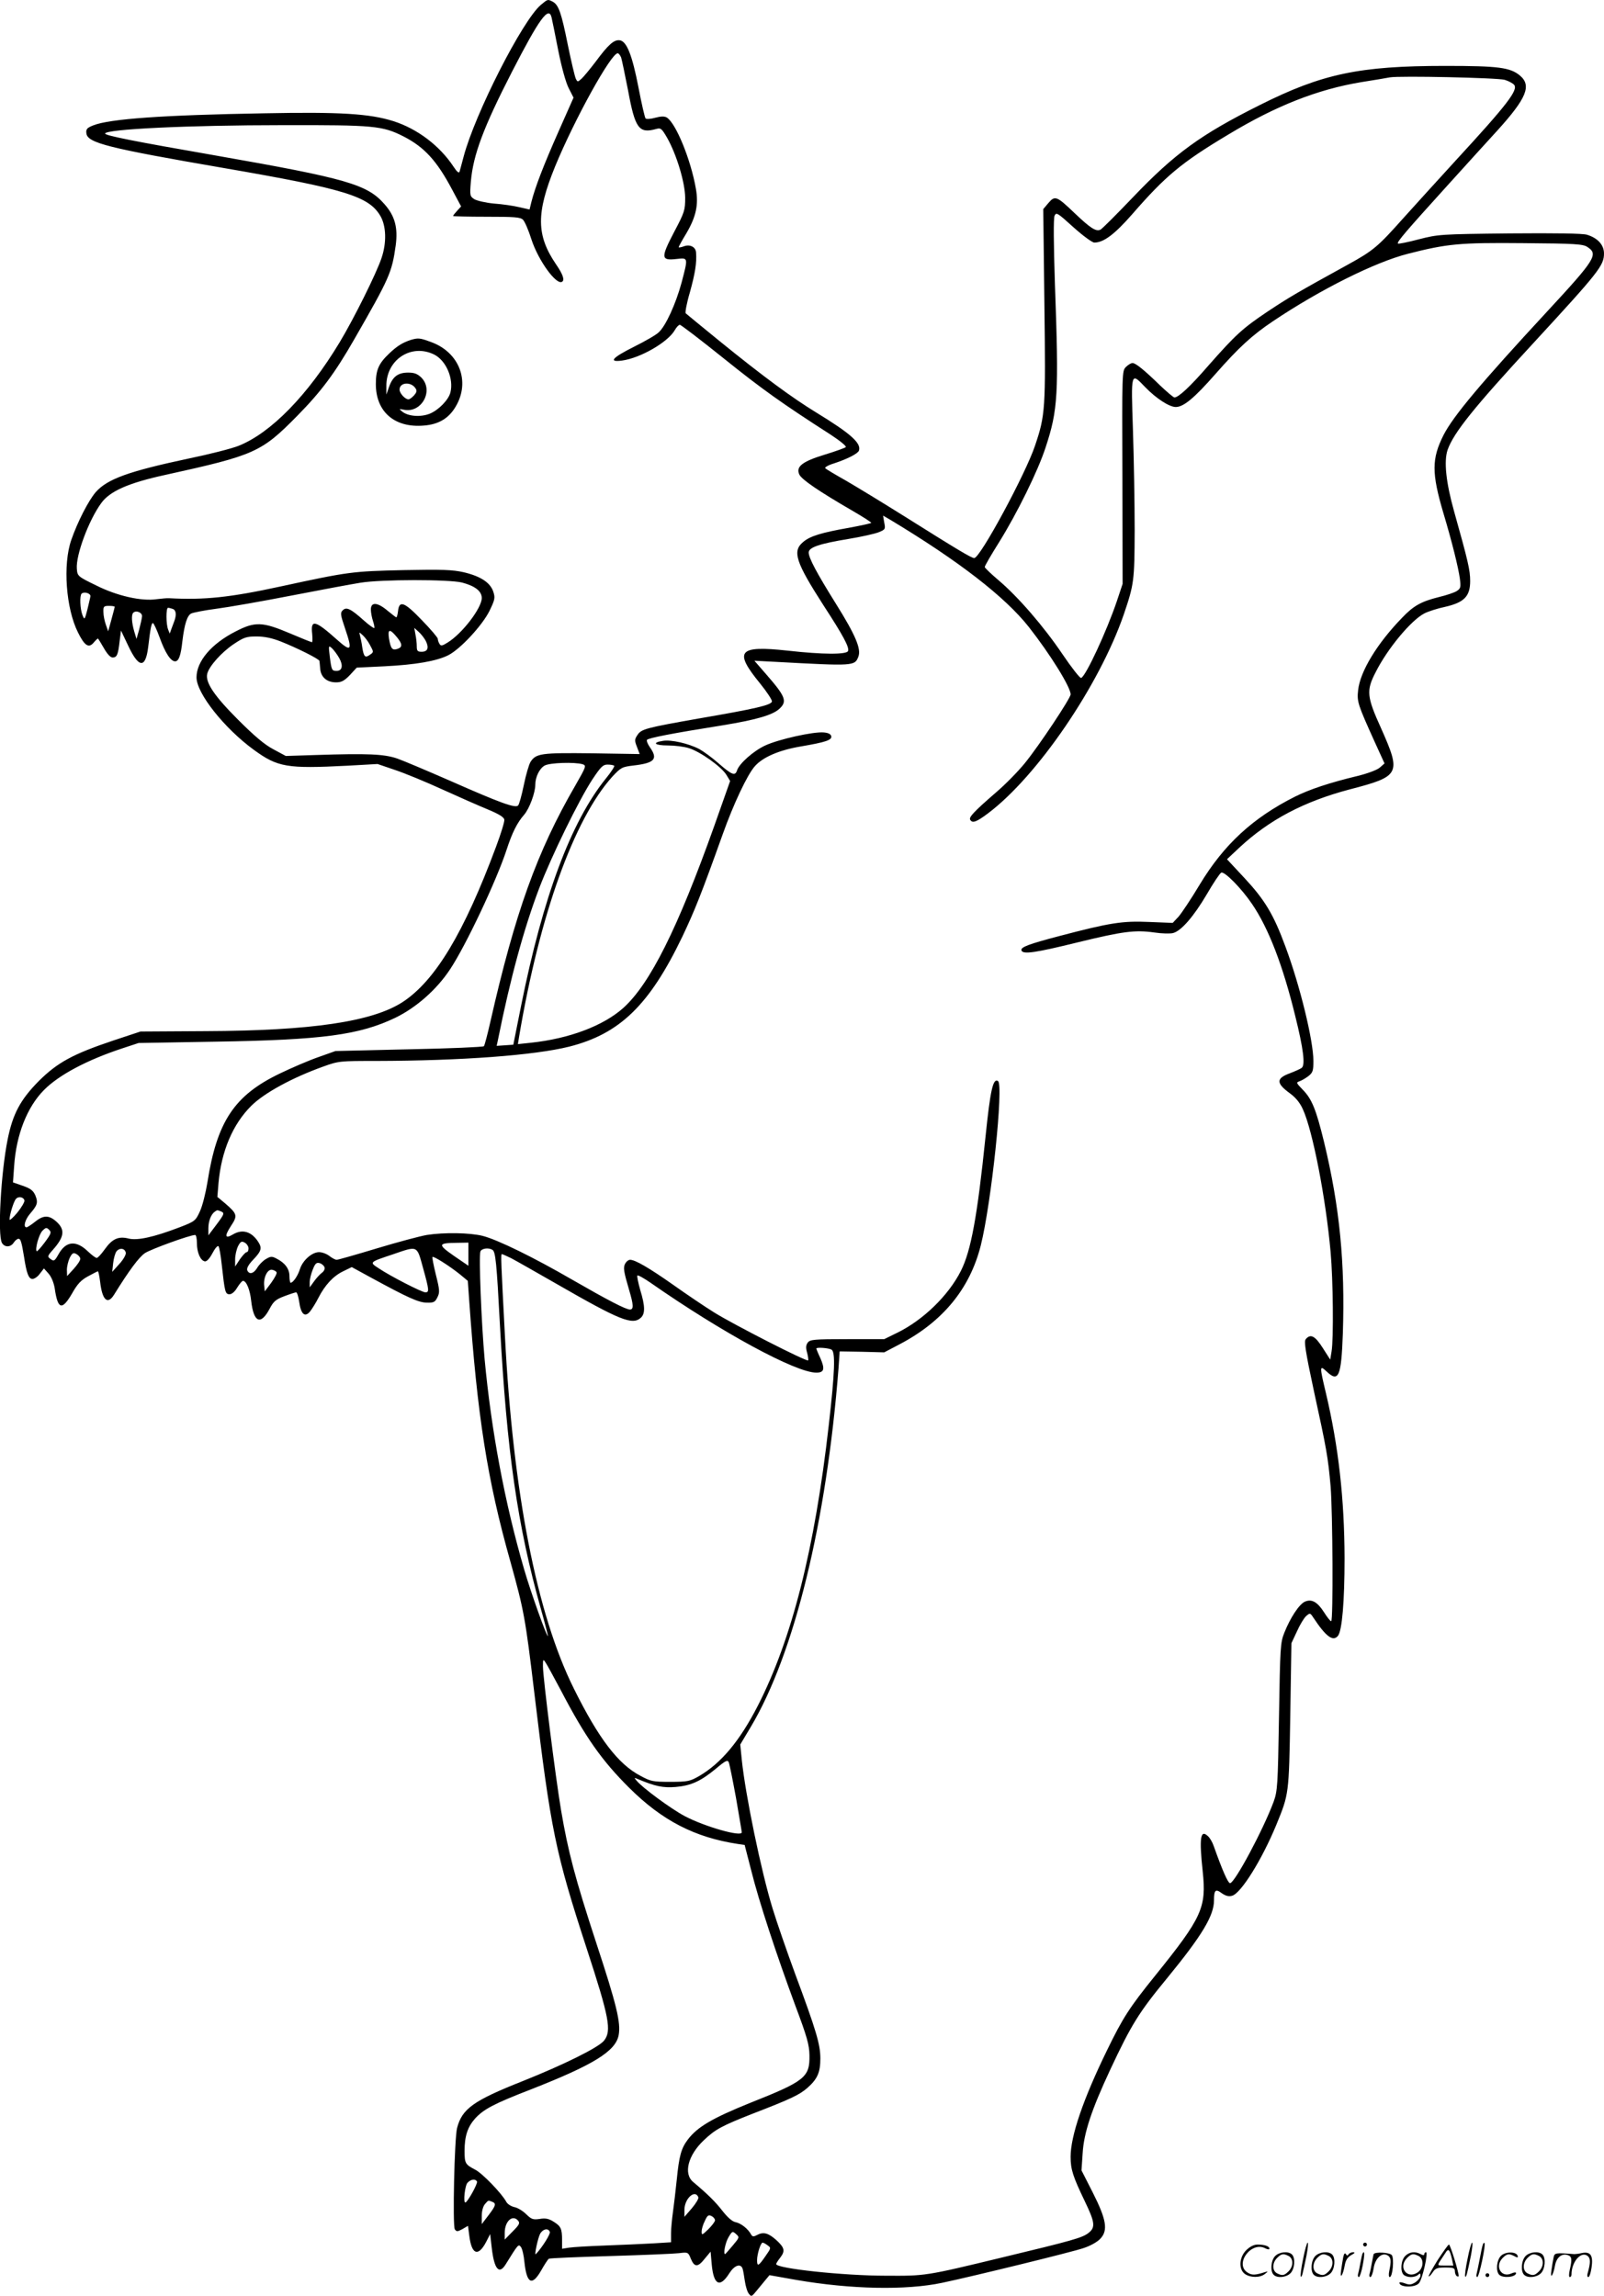 <svg version="1.0" xmlns="http://www.w3.org/2000/svg"
  viewBox="0 0 838.99 1200.65"
 preserveAspectRatio="xMidYMid meet">
<g transform="translate(-1.01,1200.863) scale(0.1,-0.1)"
fill="#000000" stroke="none">
<path d="M2839 11983 c-96 -81 -345 -570 -404 -794 -9 -35 -19 -70 -21 -78 -3
-10 -14 -1 -31 25 -73 111 -190 199 -315 239 -124 39 -275 49 -678 41 -526 -9
-807 -29 -892 -63 -33 -13 -39 -20 -36 -42 6 -50 114 -77 718 -181 638 -110
761 -148 821 -253 29 -52 32 -137 5 -217 -26 -79 -145 -318 -219 -441 -167
-277 -359 -474 -529 -542 -35 -14 -152 -44 -259 -66 -315 -67 -427 -107 -488
-176 -38 -44 -95 -155 -128 -250 -45 -129 -28 -359 35 -484 35 -71 57 -84 83
-52 11 13 21 22 22 20 2 -2 16 -25 31 -51 17 -30 34 -48 45 -48 23 0 29 15 37
87 l7 54 38 -80 c55 -117 90 -119 104 -8 12 101 17 127 25 127 4 0 20 -34 35
-75 29 -81 58 -125 81 -125 19 0 30 30 38 105 11 90 25 134 46 145 10 5 70 17
132 25 62 8 239 39 393 69 154 30 316 60 360 67 109 18 463 18 532 1 68 -18
103 -45 103 -81 0 -52 -102 -186 -179 -233 -27 -17 -35 -19 -42 -7 -5 8 -9 20
-9 27 0 6 -38 51 -84 98 -91 95 -118 105 -124 46 -2 -17 -6 -32 -9 -32 -2 0
-23 16 -46 35 -52 44 -87 47 -87 6 0 -15 5 -42 11 -60 6 -18 9 -34 7 -37 -3
-2 -27 15 -54 39 -69 62 -92 73 -111 54 -14 -13 -12 -24 12 -95 40 -117 33
-126 -43 -58 -114 102 -138 107 -129 30 2 -24 2 -44 -1 -44 -4 0 -56 21 -117
47 -142 60 -181 62 -283 9 -126 -64 -204 -156 -204 -240 0 -83 145 -266 300
-379 125 -91 173 -99 487 -83 l160 9 91 -31 c51 -17 163 -63 250 -103 88 -40
195 -87 239 -105 55 -23 81 -39 83 -52 2 -10 -18 -74 -43 -141 -168 -451 -318
-701 -489 -813 -159 -103 -478 -150 -1031 -152 l-340 -2 -142 -47 c-212 -71
-292 -115 -389 -211 -97 -98 -137 -172 -164 -307 -35 -174 -53 -497 -30 -540
14 -25 46 -24 62 1 7 11 18 20 25 20 11 0 16 -16 29 -95 13 -86 24 -115 44
-115 10 0 28 12 39 28 l21 27 24 -27 c15 -17 27 -47 32 -75 16 -113 38 -120
91 -29 28 50 47 70 84 90 26 14 49 26 51 26 3 0 8 -25 12 -56 11 -95 39 -121
73 -66 78 126 130 196 161 217 32 21 236 95 263 95 5 0 9 -19 9 -42 0 -49 18
-91 41 -96 10 -2 25 14 40 42 13 25 27 42 32 37 4 -4 12 -48 17 -97 16 -143
18 -154 41 -154 12 0 28 14 40 35 12 19 25 35 30 35 18 0 37 -47 43 -105 13
-114 50 -129 97 -40 20 38 32 48 77 65 29 11 57 20 61 20 5 0 12 -22 16 -49 9
-66 30 -84 57 -51 11 14 31 46 44 72 34 66 77 113 129 138 l45 22 97 -53 c200
-109 252 -132 295 -133 37 -1 44 3 56 28 13 25 12 39 -8 118 -12 49 -20 91
-18 93 6 6 92 -49 144 -91 l41 -34 7 -98 c43 -611 95 -943 216 -1371 70 -252
78 -292 125 -686 86 -719 110 -834 274 -1337 118 -361 131 -430 91 -481 -28
-36 -210 -126 -428 -213 -255 -101 -315 -144 -341 -244 -14 -54 -24 -512 -12
-530 9 -13 14 -13 40 1 l29 17 7 -53 c12 -97 46 -110 87 -33 l22 43 8 -70 c13
-115 39 -145 74 -87 65 105 66 106 79 89 7 -9 15 -44 18 -77 12 -115 40 -129
88 -45 17 30 35 58 40 61 5 3 150 9 321 14 172 5 334 12 360 15 47 6 48 5 62
-30 19 -45 37 -44 73 2 l30 36 6 -68 c10 -107 43 -123 92 -45 26 41 58 53 69
25 3 -8 8 -37 12 -65 4 -27 13 -58 21 -67 13 -17 15 -16 41 16 15 18 36 44 47
57 l20 24 141 -25 c284 -49 573 -55 762 -15 161 34 676 160 738 181 35 11 73
32 89 49 42 44 33 100 -40 244 l-58 114 6 89 c6 106 46 227 144 437 111 237
150 300 300 482 180 220 243 324 243 404 0 54 8 62 40 38 20 -14 36 -19 54
-14 46 11 156 187 232 371 66 162 66 156 73 570 l6 380 29 62 c15 34 37 70 48
80 20 17 21 17 37 -7 66 -100 103 -128 129 -97 22 26 35 179 35 407 -1 309
-31 582 -98 865 -33 138 -33 146 3 112 64 -61 78 -28 86 198 12 368 -16 660
-98 1000 -42 172 -64 227 -113 276 -33 34 -34 37 -15 43 11 4 32 16 46 27 23
18 26 28 26 79 0 106 -70 394 -147 600 -61 166 -108 243 -211 354 l-94 101 65
61 c157 146 338 241 576 304 266 69 271 81 165 320 -75 165 -78 197 -29 292
62 124 186 273 256 309 20 10 69 26 108 34 100 23 131 55 131 135 0 57 -11
104 -84 364 -43 153 -54 263 -34 322 32 90 136 220 452 562 339 368 366 402
366 465 0 45 -33 81 -89 98 -24 7 -159 9 -406 7 -363 -4 -372 -5 -474 -31 -57
-15 -106 -25 -109 -22 -7 7 44 66 255 299 103 114 223 246 267 294 151 167
178 233 117 285 -51 43 -113 51 -391 51 -450 0 -644 -41 -971 -205 -308 -154
-444 -253 -661 -480 -84 -88 -161 -165 -171 -171 -23 -12 -51 5 -137 87 -93
89 -102 92 -136 52 l-27 -32 6 -500 c7 -545 5 -577 -49 -737 -49 -147 -287
-588 -318 -588 -14 0 -80 39 -371 222 -110 69 -245 151 -300 183 -55 31 -104
60 -108 65 -5 4 15 16 45 25 70 23 125 51 131 67 13 39 -43 89 -223 199 -126
77 -277 188 -505 373 -93 76 -174 142 -178 146 -4 4 5 54 22 111 27 98 36 153
32 206 -1 30 -32 46 -65 33 -14 -5 -26 -7 -26 -4 0 3 18 36 40 72 51 87 65
150 50 234 -26 150 -104 342 -152 372 -12 7 -30 7 -60 -1 -24 -7 -46 -8 -51
-4 -4 4 -21 77 -37 161 -33 171 -62 243 -98 248 -30 4 -59 -21 -127 -113 -29
-38 -62 -78 -73 -88 -20 -18 -21 -18 -30 0 -5 10 -24 90 -42 178 -34 169 -48
208 -79 225 -26 13 -25 14 -62 -17z m56 -65 c3 -13 19 -90 35 -173 18 -90 40
-169 55 -198 l25 -49 -78 -176 c-78 -176 -122 -290 -142 -368 l-10 -41 -53 12
c-29 7 -89 16 -133 19 -43 4 -90 15 -103 23 -23 15 -24 19 -18 92 12 139 65
282 216 576 141 274 191 344 206 283z m364 -210 c4 -13 20 -89 36 -171 37
-201 57 -228 147 -203 24 7 29 3 57 -45 50 -88 94 -234 95 -314 0 -66 -3 -76
-58 -180 -70 -134 -69 -150 11 -141 64 7 63 10 28 -124 -30 -110 -82 -225
-119 -259 -14 -14 -72 -47 -128 -75 -116 -58 -138 -83 -64 -73 96 13 239 96
275 158 9 16 21 29 27 29 6 0 109 -79 230 -176 200 -161 309 -238 558 -398 49
-32 85 -61 80 -66 -5 -4 -54 -22 -110 -39 -118 -36 -152 -63 -133 -104 12 -26
101 -87 277 -189 57 -33 102 -62 99 -64 -3 -3 -54 -14 -113 -25 -148 -26 -207
-44 -243 -75 -58 -48 -39 -105 107 -332 105 -161 135 -219 128 -238 -7 -19
-130 -19 -317 2 -258 28 -282 -2 -143 -172 35 -43 63 -86 62 -94 -4 -19 -86
-38 -383 -89 -277 -49 -301 -55 -321 -87 -15 -22 -15 -29 -2 -62 l14 -37 -248
4 c-266 3 -294 0 -323 -45 -8 -13 -24 -67 -35 -121 -11 -53 -24 -101 -30 -107
-15 -15 -92 13 -355 129 -119 52 -244 105 -278 117 -69 23 -150 27 -427 18
l-155 -5 -65 35 c-46 24 -100 70 -185 155 -124 124 -172 195 -161 240 10 40
75 112 137 154 55 37 68 41 121 41 41 0 80 -8 126 -26 86 -34 202 -92 203
-102 1 -4 2 -23 4 -42 4 -43 35 -70 83 -70 28 0 43 8 72 38 l36 39 145 7 c161
8 273 27 334 58 63 32 177 155 215 231 29 60 31 69 20 102 -16 47 -66 80 -155
101 -58 13 -111 15 -315 11 -264 -6 -285 -8 -640 -85 -267 -58 -400 -72 -585
-62 -11 1 -40 -2 -65 -5 -79 -12 -208 17 -317 72 -97 47 -98 49 -101 87 -6 70
62 254 128 344 45 62 142 105 335 147 468 103 502 118 690 309 125 127 196
222 298 400 185 322 197 349 217 492 12 92 -4 153 -59 215 -90 103 -196 134
-881 254 -438 76 -580 105 -580 115 0 23 433 44 930 44 477 1 520 -3 631 -59
109 -56 174 -127 254 -278 l47 -88 -21 -23 c-11 -12 -21 -24 -21 -27 0 -2 79
-4 175 -4 148 0 177 -2 191 -16 9 -9 29 -55 44 -103 36 -110 130 -240 160
-221 15 9 4 40 -32 92 -103 152 -104 267 -4 512 101 245 292 591 327 591 5 0
13 -10 18 -22z m4622 -117 c20 -6 42 -18 49 -26 22 -27 -36 -103 -305 -395
-93 -102 -219 -240 -278 -306 -130 -146 -155 -167 -288 -240 -260 -143 -311
-173 -419 -245 -131 -88 -166 -120 -309 -282 -97 -112 -157 -167 -178 -167 -5
0 -38 28 -74 62 -84 82 -129 118 -145 118 -8 0 -23 -9 -35 -21 -20 -20 -20
-27 -18 -577 l1 -557 -30 -90 c-53 -157 -163 -394 -187 -402 -6 -2 -50 54 -98
125 -98 145 -231 299 -335 387 -39 33 -71 64 -71 68 -1 5 33 63 75 130 94 151
203 372 243 495 65 197 70 279 49 854 -7 214 -8 344 -2 358 9 20 15 16 99 -60
49 -44 98 -80 109 -80 49 0 106 43 198 148 174 200 257 270 503 417 250 151
467 236 695 274 69 11 136 22 150 25 51 9 565 -2 601 -13z m432 -874 c59 -38
42 -65 -210 -337 -349 -377 -491 -547 -542 -646 -63 -125 -63 -199 -1 -409 45
-150 78 -284 86 -342 6 -47 4 -52 -17 -66 -13 -8 -55 -22 -93 -31 -92 -23
-132 -45 -192 -108 -131 -135 -219 -280 -230 -378 -7 -61 -2 -75 86 -270 l52
-114 -25 -22 c-14 -12 -64 -31 -118 -44 -145 -35 -247 -69 -324 -107 -223
-112 -373 -251 -500 -461 -44 -74 -94 -148 -110 -167 l-31 -33 -125 5 c-138 6
-203 -4 -469 -74 -160 -42 -203 -58 -197 -75 7 -22 74 -12 293 42 238 58 300
66 401 52 40 -6 84 -7 99 -3 43 11 108 87 176 202 34 59 69 111 76 114 18 7
107 -84 161 -164 86 -126 161 -320 226 -586 43 -173 53 -256 34 -271 -8 -6
-35 -18 -61 -28 -74 -27 -74 -52 0 -106 29 -21 52 -49 67 -83 51 -111 120
-465 145 -747 13 -144 16 -454 5 -519 l-7 -43 -39 61 c-40 63 -64 76 -89 46
-10 -12 -2 -63 43 -273 67 -307 73 -342 87 -497 11 -138 14 -705 3 -705 -5 0
-21 21 -37 46 -35 55 -65 72 -101 56 -30 -14 -76 -84 -107 -162 -21 -52 -22
-75 -28 -440 -6 -362 -8 -388 -28 -444 -55 -148 -204 -426 -228 -426 -11 0
-41 69 -85 193 -7 21 -21 45 -31 53 -39 37 -46 -9 -27 -185 20 -189 -3 -240
-249 -545 -134 -166 -169 -220 -252 -391 -124 -254 -190 -447 -190 -556 0 -66
12 -103 74 -232 53 -110 57 -137 20 -166 -33 -26 -84 -40 -454 -129 -401 -97
-399 -96 -605 -95 -225 0 -576 38 -575 61 0 4 9 18 20 32 28 36 25 53 -20 94
-42 37 -67 44 -102 25 -17 -9 -23 -8 -30 5 -16 29 -52 57 -80 63 -18 3 -42 25
-69 59 -37 48 -79 89 -153 151 -52 43 -28 140 56 219 60 57 94 75 254 138 202
78 246 99 288 136 52 46 67 81 67 153 0 73 -21 145 -132 443 -43 117 -96 270
-118 342 -60 195 -142 594 -161 777 l-8 80 55 92 c228 383 396 1070 459 1876
l6 88 117 -2 116 -3 80 42 c227 119 368 291 425 517 55 218 121 841 90 860
-26 16 -40 -48 -65 -290 -43 -418 -76 -598 -129 -703 -65 -129 -198 -258 -334
-324 l-67 -33 -193 0 c-175 0 -195 -2 -207 -18 -10 -14 -11 -27 -3 -54 5 -19
7 -37 5 -39 -8 -8 -395 190 -492 251 -50 31 -146 96 -215 145 -128 90 -198
130 -224 130 -9 0 -20 -9 -26 -20 -11 -21 -8 -40 21 -139 23 -77 24 -101 4
-101 -22 0 -116 49 -302 156 -202 117 -390 209 -468 229 -68 17 -202 19 -292
5 -35 -6 -152 -37 -261 -70 -109 -33 -204 -60 -211 -60 -7 0 -24 9 -38 20 -14
11 -38 20 -54 20 -37 0 -85 -42 -100 -88 -11 -36 -36 -72 -49 -72 -3 0 -6 16
-6 35 0 37 -23 69 -67 91 -24 13 -31 13 -56 -2 -16 -9 -36 -30 -45 -45 -19
-32 -43 -38 -53 -13 -3 10 7 29 29 52 46 48 50 63 28 97 -35 53 -82 67 -131
38 -42 -25 -46 -10 -11 44 36 54 33 63 -29 117 l-42 35 6 73 c15 167 75 308
172 404 68 67 213 146 374 204 83 30 88 30 280 30 444 1 825 29 1009 75 264
67 419 217 591 575 64 135 98 219 211 535 57 160 129 312 168 356 42 48 128
85 242 104 128 22 162 33 158 53 -2 11 -15 18 -39 20 -55 5 -237 -36 -306 -68
-61 -28 -137 -95 -148 -131 -10 -30 -27 -23 -96 37 -35 31 -81 64 -101 75 -58
30 -148 50 -190 43 -60 -9 -44 -24 25 -24 35 0 85 -6 110 -14 59 -18 169 -96
196 -139 l20 -33 -83 -235 c-191 -536 -336 -826 -476 -952 -104 -93 -283 -161
-485 -182 l-66 -7 6 38 c107 636 287 1138 488 1361 45 48 51 51 110 58 112 13
130 34 86 96 -11 16 -18 33 -15 38 6 10 136 35 394 76 177 29 264 54 299 87
42 39 32 64 -71 182 l-60 69 115 -6 c407 -22 410 -22 429 28 15 40 -15 112
-117 275 -103 165 -143 241 -143 269 0 27 56 46 208 71 67 11 138 27 158 35
35 14 36 17 29 51 l-6 36 38 -22 c357 -215 599 -402 724 -560 113 -144 219
-315 219 -353 0 -20 -165 -268 -239 -359 -34 -42 -103 -113 -154 -156 -114
-99 -141 -128 -132 -141 11 -19 32 -12 93 34 258 194 582 669 710 1040 54 159
56 176 57 440 0 138 -4 373 -9 523 -10 309 -12 305 64 226 57 -59 126 -104
160 -104 41 0 97 47 207 172 124 141 193 204 302 277 246 165 532 308 704 352
207 53 272 59 603 56 276 -2 314 -5 337 -20z m-7830 -1827 c-1 -8 -9 -40 -16
-70 -14 -54 -15 -55 -26 -27 -12 32 -15 100 -4 111 13 12 48 2 46 -14z m127
-55 c0 -3 -8 -33 -17 -66 l-17 -62 -12 34 c-7 19 -13 49 -13 67 -1 29 2 32 29
32 17 0 30 -2 30 -5z m304 -11 c18 -7 20 -32 7 -66 -5 -13 -12 -32 -16 -43
l-7 -20 -8 20 c-12 28 -12 115 -1 115 5 0 16 -3 25 -6z m-161 -39 c-1 -11 -8
-42 -15 -69 l-14 -49 -12 40 c-13 45 -16 86 -5 97 15 15 48 1 46 -19z m1484
-128 c18 -36 11 -57 -22 -57 -21 0 -25 5 -25 29 0 16 -3 44 -7 62 l-6 34 22
-20 c13 -11 30 -33 38 -48z m-153 22 c31 -37 33 -55 5 -64 -27 -9 -35 1 -44
53 -8 51 3 54 39 11z m-138 -45 c19 -35 19 -36 0 -49 -26 -19 -33 -12 -41 38
-3 23 -9 51 -12 62 -5 19 -5 19 14 2 11 -10 29 -33 39 -53z m-161 -68 c21 -38
15 -66 -14 -66 -25 0 -27 3 -36 75 -7 59 -7 60 13 42 10 -10 27 -33 37 -51z
m1272 -554 c21 -7 20 -11 -38 -112 -200 -345 -315 -666 -444 -1235 -15 -66
-30 -124 -34 -128 -4 -4 -180 -12 -392 -16 l-384 -9 -90 -32 c-49 -17 -140
-56 -202 -86 -237 -114 -328 -250 -378 -569 -9 -55 -26 -123 -39 -151 -23 -50
-26 -53 -107 -84 -133 -51 -220 -70 -265 -59 -54 14 -87 -1 -126 -56 -18 -25
-36 -45 -42 -45 -6 0 -26 15 -46 34 -62 60 -116 55 -155 -17 -19 -33 -23 -36
-40 -23 -18 13 -18 15 14 51 57 65 62 102 18 143 -39 36 -68 37 -111 3 -21
-17 -43 -31 -47 -31 -19 0 -8 41 19 72 38 44 42 58 27 95 -11 25 -25 36 -65
50 l-52 18 6 85 c11 165 68 309 156 398 78 79 225 157 410 218 l85 28 405 7
c557 9 750 35 938 125 109 53 216 147 286 253 82 123 243 464 296 626 29 89
55 141 91 182 28 32 59 116 59 158 0 40 22 85 49 100 27 15 156 19 198 7z
m166 -8 c3 -3 -17 -34 -44 -67 -183 -227 -329 -619 -443 -1187 l-41 -205 -43
-3 -44 -3 7 33 c64 319 136 583 216 793 63 165 206 458 278 568 44 66 55 77
79 77 16 0 31 -3 35 -6z m-3085 -2274 c1 -8 -16 -37 -38 -64 -22 -26 -40 -42
-40 -35 0 23 21 93 33 107 13 16 41 11 45 -8z m1026 -56 c22 -9 21 -13 -24
-73 l-40 -53 0 37 c0 37 14 74 34 87 13 9 11 9 30 2z m-920 -163 c-21 -28 -40
-49 -42 -46 -10 10 12 89 30 107 18 18 22 18 35 5 13 -13 11 -20 -23 -66z
m1066 -31 c0 -11 -4 -20 -10 -20 -5 0 -21 -17 -35 -37 l-25 -38 0 38 c0 21 7
51 15 68 13 25 19 28 35 19 11 -6 20 -20 20 -30z m1150 -31 l0 -60 -76 52
c-86 60 -84 67 19 68 l57 1 0 -61z m-1792 8 c2 -10 -13 -36 -34 -59 l-37 -41
5 46 c3 26 11 54 18 62 17 20 44 15 48 -8z m1555 -80 c32 -116 33 -127 12
-127 -18 0 -182 84 -243 125 -51 33 -52 32 74 74 131 45 124 48 157 -72z m363
95 c16 -9 22 -68 39 -392 36 -665 92 -1052 214 -1485 22 -77 38 -141 37 -143
-6 -5 -92 237 -124 348 -102 350 -172 726 -207 1100 -17 189 -31 540 -22 564
7 16 43 21 63 8z m-2156 -47 c0 -9 -16 -32 -35 -53 l-34 -37 -1 33 c0 18 7 46
15 63 13 25 19 28 35 19 11 -6 20 -17 20 -25z m2253 4 c23 -12 132 -74 242
-137 327 -188 393 -215 437 -175 23 21 23 60 -3 145 -11 39 -18 73 -15 76 4 3
34 -14 69 -38 371 -259 759 -470 867 -470 41 0 46 19 21 76 -12 25 -21 48 -21
50 0 8 66 3 80 -6 20 -13 17 -116 -15 -395 -73 -644 -192 -1117 -371 -1467
-95 -185 -192 -301 -309 -369 -46 -26 -58 -29 -149 -29 -91 0 -102 2 -157 32
-116 61 -218 195 -347 455 -195 391 -319 1028 -361 1848 -20 382 -22 425 -16
425 3 0 25 -10 48 -21z m-976 -47 c4 -8 -2 -21 -11 -28 -10 -7 -29 -27 -42
-45 l-24 -33 0 27 c0 15 7 44 16 66 12 31 19 38 35 34 12 -3 23 -13 26 -21z
m-250 -28 c2 -6 -11 -30 -29 -55 l-33 -44 -3 29 c-5 43 17 88 41 84 11 -2 22
-8 24 -14z m1488 -2188 c127 -243 213 -365 357 -508 172 -171 343 -259 568
-293 l35 -5 34 -132 c40 -162 134 -446 231 -708 62 -165 73 -205 74 -260 2
-115 -23 -135 -310 -249 -198 -80 -277 -126 -327 -193 -34 -45 -45 -86 -57
-208 -6 -58 -15 -134 -20 -170 -5 -36 -10 -86 -10 -111 l0 -47 -97 -6 c-54 -3
-165 -8 -248 -11 -82 -3 -167 -8 -187 -11 l-38 -6 0 45 c0 60 -6 73 -45 97
-25 16 -43 19 -72 14 -35 -5 -43 -2 -71 25 -17 17 -45 34 -62 37 -17 4 -36 16
-42 28 -24 44 -125 149 -163 168 -51 27 -55 32 -55 98 0 77 16 125 55 169 45
49 97 77 296 154 323 127 439 198 455 282 12 65 -10 157 -117 482 -111 339
-147 476 -184 693 -29 171 -95 697 -95 754 0 37 1 39 13 21 8 -11 44 -78 82
-149z m915 -561 c16 -94 30 -174 30 -179 0 -26 -195 30 -299 85 -73 39 -222
149 -251 185 -14 16 -13 17 5 9 93 -39 133 -47 198 -42 82 7 132 30 212 96 51
43 61 47 67 33 4 -9 21 -94 38 -187z m-1355 -2005 c6 -9 -50 -110 -61 -110
-12 0 -2 91 12 104 18 18 40 21 49 6z m1158 -83 c2 -7 -13 -32 -34 -57 l-39
-45 0 36 c0 60 56 110 73 66z m-1079 -23 c23 -9 20 -20 -19 -71 l-35 -46 0 43
c0 26 7 51 17 62 18 21 16 20 37 12z m1166 -97 c0 -7 -16 -28 -35 -47 -32 -31
-35 -32 -35 -12 0 12 7 37 17 56 13 29 19 33 35 25 10 -5 18 -15 18 -22z
m-1030 -2 c11 -13 6 -22 -29 -57 l-41 -42 0 35 c0 61 41 98 70 64z m166 -59
c4 -11 -40 -81 -73 -116 -10 -11 11 87 23 108 16 25 42 29 50 8z m956 -72
c-20 -24 -38 -44 -39 -44 -11 0 1 61 18 89 19 32 21 32 39 16 19 -17 18 -18
-18 -61z m183 2 c19 -13 18 -15 -10 -55 -37 -54 -45 -58 -45 -23 0 33 19 92
29 92 4 0 16 -6 26 -14z M2159 10231 c-43 -14 -72 -32 -112 -70 -56 -53 -71
-86 -71 -161 0 -145 98 -230 251 -217 78 6 131 38 167 100 77 130 19 282 -127
336 -62 23 -69 23 -108 12z m123 -77 c62 -32 102 -126 84 -198 -10 -39 -62
-92 -108 -111 -48 -19 -113 -14 -144 11 -18 15 -18 15 8 10 93 -20 159 100 92
168 -21 20 -37 26 -69 26 -53 0 -81 -21 -100 -75 l-14 -40 0 45 c-1 138 131
224 251 164z m-98 -177 c8 -12 5 -21 -8 -36 -11 -12 -24 -21 -29 -21 -18 0
-47 32 -47 51 0 39 61 43 84 6z M6826 194 c-10 -47 -15 -88 -12 -91 5 -6 9 7
30 110 7 37 10 67 6 67 -4 0 -15 -39 -24 -86z M7140 270 c0 -5 5 -10 10 -10 6
0 10 5 10 10 0 6 -4 10 -10 10 -5 0 -10 -4 -10 -10z M7686 194 c-10 -47 -15
-88 -12 -91 5 -6 9 7 30 110 7 37 10 67 6 67 -4 0 -15 -39 -24 -86z M7766 269
c-3 -8 -10 -41 -16 -74 -6 -33 -14 -68 -16 -77 -3 -10 -1 -18 3 -18 10 0 46
171 38 178 -2 3 -7 -1 -9 -9z M6529 241 c-38 -38 -41 -101 -7 -125 29 -20 79
-20 104 0 18 14 18 15 1 10 -53 -17 -69 -17 -92 -2 -69 45 21 166 94 126 12
-6 21 -7 21 -1 0 12 -25 21 -62 21 -19 0 -39 -10 -59 -29z M7530 189 c-28 -45
-49 -83 -47 -85 2 -3 12 7 21 21 14 21 24 25 66 25 43 0 50 -3 50 -19 0 -11 5
-23 10 -26 6 -3 10 -3 10 1 0 20 -44 164 -51 164 -4 0 -30 -37 -59 -81z m75 4
l7 -33 -42 0 c-42 0 -42 0 -28 23 8 12 21 32 29 44 15 25 22 18 34 -34z M6680
210 c-22 -22 -27 -79 -8 -98 19 -19 66 -14 88 8 22 22 27 79 8 98 -19 19 -66
14 -88 -8z m71 0 c25 -14 25 -54 -1 -80 -23 -23 -33 -24 -61 -10 -25 14 -25
54 1 80 23 23 33 24 61 10z M6890 210 c-22 -22 -27 -79 -8 -98 19 -19 66 -14
88 8 22 22 27 79 8 98 -19 19 -66 14 -88 -8z m71 0 c25 -14 25 -54 -1 -80 -23
-23 -33 -24 -61 -10 -25 14 -25 54 1 80 23 23 33 24 61 10z M7036 204 c-3 -16
-8 -47 -11 -69 -8 -51 10 -26 19 27 5 27 15 42 34 53 18 10 22 14 10 15 -9 0
-20 -5 -24 -11 -5 -8 -9 -8 -14 1 -5 8 -10 3 -14 -16z M7137 223 c-2 -4 -7
-26 -11 -48 -4 -22 -9 -48 -12 -57 -3 -10 -1 -18 4 -18 4 0 14 28 20 62 11 58
10 81 -1 61z M7195 220 c-1 -3 -5 -23 -9 -45 -4 -22 -9 -48 -12 -57 -3 -10 -1
-18 4 -18 5 0 13 20 17 45 7 53 44 87 74 68 17 -11 19 -28 8 -80 -4 -18 -3
-33 2 -33 16 0 24 99 11 115 -12 14 -87 18 -95 5z M7360 210 c-22 -22 -27 -79
-8 -98 7 -7 24 -12 38 -12 14 0 31 5 38 12 9 9 12 8 12 -5 0 -9 -12 -24 -26
-34 -21 -13 -32 -15 -55 -6 -16 6 -29 8 -29 3 0 -24 81 -27 102 -2 18 19 50
162 37 162 -5 0 -9 -5 -9 -10 0 -7 -6 -7 -19 0 -30 16 -59 12 -81 -10z m71 0
c29 -16 25 -65 -6 -86 -56 -37 -103 28 -55 76 23 23 33 24 61 10z M7861 211
c-23 -23 -28 -80 -9 -99 19 -19 88 -13 88 9 0 5 -11 4 -24 -2 -54 -25 -89 38
-46 81 23 23 33 24 62 9 16 -9 19 -8 16 3 -8 22 -64 22 -87 -1z M7990 210
c-22 -22 -27 -79 -8 -98 19 -19 66 -14 88 8 22 22 27 79 8 98 -19 19 -66 14
-88 -8z m71 0 c25 -14 25 -54 -1 -80 -23 -23 -33 -24 -61 -10 -25 14 -25 54 1
80 23 23 33 24 61 10z M8136 201 c-3 -14 -8 -44 -11 -66 -8 -51 10 -26 19 27
8 41 35 63 66 53 22 -7 24 -21 11 -77 -5 -22 -5 -38 0 -38 5 0 9 6 9 13 0 68
51 125 85 97 15 -13 15 -35 -1 -92 -3 -10 -1 -18 4 -18 6 0 13 23 17 50 9 63
-5 84 -49 76 -17 -4 -35 -6 -41 -6 -101 8 -104 7 -109 -19z M7780 110 c0 -5 5
-10 10 -10 6 0 10 5 10 10 0 6 -4 10 -10 10 -5 0 -10 -4 -10 -10z"/>
</g>
</svg>
